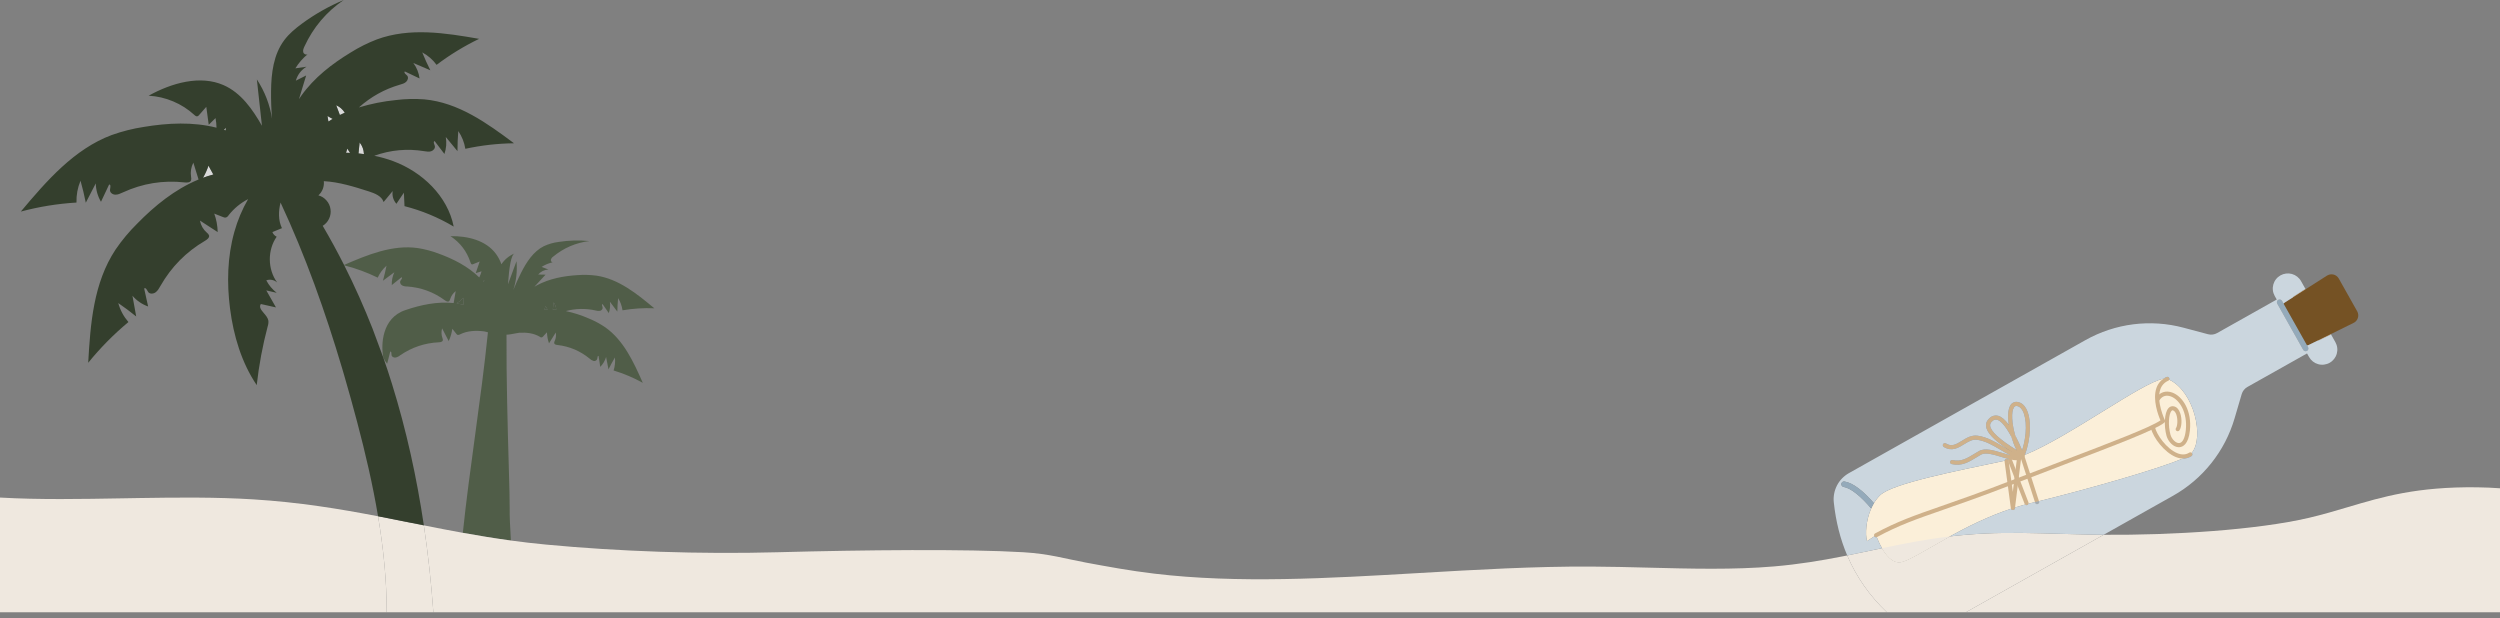 <svg width="360" height="89" viewBox="0 0 360 89" fill="none" xmlns="http://www.w3.org/2000/svg">
<rect x="0" y="0" width="360" height="89" fill="#808080" stroke="none"/>
<path fill-rule="evenodd" clip-rule="evenodd" d="M21.208 43.582C21.217 43.625 21.227 43.669 21.237 43.713L21.237 43.714C21.227 43.67 21.217 43.626 21.208 43.582Z" fill="#D9D9D9"/>
<path fill-rule="evenodd" clip-rule="evenodd" d="M54.961 50.832C54.953 50.791 54.941 50.755 54.932 50.718L54.928 50.738C54.934 50.751 54.939 50.765 54.945 50.779C54.951 50.796 54.956 50.814 54.961 50.832ZM44.293 7.812C44.316 7.793 44.338 7.775 44.361 7.756C44.34 7.779 44.317 7.797 44.293 7.812ZM79.592 37.768C79.611 37.764 79.63 37.76 79.649 37.756C79.629 37.763 79.611 37.767 79.592 37.768Z" fill="#343F2D"/>
<path fill-rule="evenodd" clip-rule="evenodd" d="M69.763 40.379C69.69 40.42 69.612 40.457 69.534 40.493C69.546 40.508 69.558 40.523 69.57 40.537L69.582 40.55C69.588 40.558 69.595 40.566 69.602 40.573C69.613 40.586 69.625 40.599 69.636 40.612L69.763 40.379ZM66.744 43.892C66.74 43.868 66.74 43.847 66.74 43.823L66.731 43.19L66.728 42.888C66.43 43.194 66.103 43.46 65.752 43.692C66.083 43.741 66.413 43.81 66.744 43.892ZM78.555 44.08L78.388 44.61C78.539 44.594 78.694 44.586 78.845 44.578L78.857 44.578C78.747 44.418 78.645 44.251 78.555 44.08ZM79.726 43.541L79.604 44.573C79.771 44.578 79.934 44.586 80.102 44.598C80.077 44.21 79.951 43.859 79.726 43.541Z" fill="#505D48"/>
<path fill-rule="evenodd" clip-rule="evenodd" d="M50.412 22.015C50.269 21.82 50.134 21.611 50.012 21.399L49.828 21.999C50.024 22.003 50.216 22.007 50.412 22.015ZM52.407 22.187C52.382 21.558 52.178 21 51.787 20.51L51.786 20.514L51.786 20.516C51.733 21.044 51.68 21.573 51.623 22.097L51.625 22.097C51.885 22.126 52.147 22.154 52.407 22.187ZM48.939 16.561C49.176 16.446 49.408 16.336 49.649 16.23C49.343 15.745 48.931 15.381 48.408 15.149C48.55 15.518 48.688 15.889 48.826 16.259L48.848 16.317C48.878 16.398 48.909 16.479 48.939 16.561ZM47.291 17.503C47.491 17.368 47.699 17.242 47.907 17.119C47.65 16.993 47.401 16.854 47.16 16.699L47.291 17.503ZM30.677 25.047L30.02 23.855C29.816 24.463 29.555 25.047 29.229 25.602C29.718 25.418 30.216 25.259 30.722 25.128C30.706 25.1 30.689 25.071 30.677 25.047ZM32.495 18.584C32.498 18.519 32.501 18.454 32.505 18.388C32.478 18.425 32.45 18.462 32.423 18.499L32.387 18.547L32.353 18.592L32.332 18.62C32.321 18.636 32.309 18.651 32.297 18.667L32.28 18.69L32.279 18.692L32.268 18.706C32.286 18.713 32.304 18.719 32.322 18.725L32.353 18.735C32.396 18.749 32.44 18.763 32.484 18.78C32.489 18.715 32.492 18.649 32.495 18.584Z" fill="#D9D9D9"/>
<path d="M335.672 48.165L333.924 49.012C333.845 49.052 333.76 49.076 333.672 49.084C333.669 49.084 333.666 49.084 333.663 49.084C333.577 49.09 333.494 49.081 333.411 49.055C333.327 49.029 333.25 48.988 333.181 48.931C333.112 48.874 333.057 48.806 333.015 48.728L330.116 43.573C330.071 43.497 330.042 43.414 330.029 43.326C330.016 43.237 330.021 43.15 330.042 43.064C330.063 42.981 330.098 42.905 330.148 42.836C330.15 42.833 330.151 42.83 330.153 42.828C330.206 42.755 330.27 42.696 330.345 42.65L331.977 41.595L335.672 48.165Z" fill="#CFB18A"/>
<path d="M331.572 49.404L330.181 46.929L328.79 44.455C328.749 44.377 328.723 44.295 328.713 44.208C328.702 44.12 328.709 44.034 328.732 43.949C328.754 43.87 328.789 43.797 328.836 43.729C328.839 43.725 328.842 43.72 328.845 43.716C328.899 43.646 328.962 43.588 329.037 43.543L330.148 42.836L335.068 39.701C335.137 39.656 335.209 39.617 335.284 39.588C335.36 39.557 335.438 39.533 335.519 39.519C335.599 39.504 335.68 39.498 335.762 39.5C335.844 39.502 335.925 39.511 336.004 39.529C336.083 39.547 336.161 39.573 336.235 39.607C336.31 39.641 336.379 39.681 336.446 39.73C336.512 39.778 336.572 39.833 336.628 39.893C336.682 39.954 336.731 40.019 336.772 40.089L339.45 44.851C339.488 44.923 339.519 44.998 339.542 45.077C339.565 45.155 339.58 45.236 339.587 45.316C339.594 45.398 339.592 45.479 339.582 45.56C339.573 45.642 339.554 45.721 339.529 45.799C339.503 45.876 339.47 45.95 339.429 46.021C339.388 46.092 339.34 46.158 339.285 46.219C339.231 46.279 339.171 46.335 339.106 46.384C339.04 46.432 338.97 46.474 338.897 46.508L333.663 49.084L332.481 49.666C332.403 49.706 332.32 49.731 332.233 49.739C332.227 49.74 332.222 49.74 332.217 49.741C332.134 49.747 332.053 49.739 331.974 49.715C331.89 49.691 331.813 49.652 331.743 49.597C331.674 49.544 331.617 49.479 331.572 49.404Z" fill="#755224"/>
<path d="M270.74 71.31C270.393 71.644 270.097 72.033 269.845 72.454C269.699 72.7 269.568 72.957 269.452 73.221C268.7 74.927 268.568 76.907 268.849 77.921L269.905 77.234L270.154 77.073C270.154 77.073 270.189 77.177 270.256 77.352C270.389 77.695 270.647 78.311 271.012 78.939C271.576 79.91 272.394 80.91 273.392 80.976C274.154 81.027 275.783 80.09 278.034 78.794C278.863 78.318 279.776 77.793 280.761 77.25C283.292 75.857 286.301 74.35 289.581 73.26C289.776 73.196 289.972 73.132 290.168 73.071C290.643 72.922 291.124 72.782 291.609 72.654C291.775 72.61 291.942 72.567 292.109 72.525C292.235 72.494 292.362 72.463 292.488 72.434C292.666 72.392 292.848 72.349 293.034 72.304C293.222 72.259 293.415 72.213 293.611 72.165C300.099 70.585 310.722 67.582 314.298 66.033C314.85 65.794 315.234 65.59 315.409 65.431C315.482 65.365 315.55 65.293 315.615 65.215C317.456 63.007 315.961 56.376 312.372 54.678C312.283 54.635 312.192 54.596 312.1 54.56C311.959 54.505 311.766 54.5 311.527 54.541C308.474 55.059 297.929 62.936 291.582 65.501C290.817 65.811 290.112 66.043 289.489 66.175C289.215 66.234 288.937 66.293 288.655 66.352C281.642 67.83 272.491 69.625 270.74 71.31Z" fill="#FBEFD9"/>
<path d="M270.074 77.358C270.015 77.342 269.966 77.311 269.928 77.265C269.92 77.255 269.912 77.245 269.905 77.234C269.88 77.195 269.864 77.153 269.858 77.105C269.852 77.046 269.862 76.989 269.891 76.935C269.918 76.882 269.959 76.841 270.011 76.812C273.177 75.095 275.716 74.21 279.559 72.873C282.063 72.001 285.18 70.917 289.423 69.27C292.072 68.242 294.652 67.258 297.062 66.34C304.045 63.679 309.626 61.552 311.107 60.536C310.795 59.817 309.926 57.535 310.539 55.839C310.661 55.492 310.846 55.184 311.096 54.915C311.228 54.773 311.371 54.648 311.527 54.541C311.667 54.444 311.817 54.36 311.976 54.29C312.052 54.257 312.127 54.254 312.204 54.283C312.28 54.312 312.336 54.363 312.37 54.438C312.404 54.512 312.406 54.587 312.377 54.664C312.375 54.668 312.374 54.673 312.372 54.678C312.343 54.747 312.293 54.798 312.222 54.83C311.958 54.943 311.728 55.106 311.532 55.317C311.336 55.527 311.191 55.769 311.097 56.042C310.461 57.804 311.729 60.475 311.742 60.503C311.771 60.564 311.778 60.627 311.764 60.694C311.749 60.761 311.717 60.815 311.664 60.859C310.44 61.877 304.917 63.981 297.272 66.895C294.866 67.812 292.285 68.796 289.637 69.824C285.385 71.474 282.263 72.56 279.754 73.434C275.939 74.762 273.418 75.639 270.294 77.334C270.282 77.341 270.269 77.347 270.256 77.352C270.197 77.374 270.136 77.376 270.074 77.358Z" fill="#CFB18A"/>
<path d="M313.664 65.933C313.549 65.899 313.436 65.861 313.324 65.816C311.694 65.159 310.057 63.043 309.737 61.661C309.719 61.581 309.731 61.507 309.775 61.438C309.818 61.369 309.879 61.324 309.959 61.306C310.039 61.288 310.114 61.3 310.183 61.343C310.253 61.386 310.296 61.448 310.315 61.527C310.563 62.597 311.978 64.634 313.547 65.265C314.185 65.522 314.763 65.497 315.247 65.181C315.316 65.137 315.389 65.123 315.471 65.139C315.528 65.152 315.576 65.177 315.615 65.215C315.631 65.23 315.645 65.248 315.658 65.267C315.703 65.336 315.717 65.411 315.7 65.491C315.683 65.572 315.64 65.633 315.571 65.679C315.187 65.929 314.757 66.048 314.298 66.033C314.092 66.026 313.88 65.993 313.664 65.933Z" fill="#CFB18A"/>
<path d="M313.414 64.35C312.738 64.161 312.169 63.445 311.975 62.746C311.601 61.394 311.635 59.419 312.282 58.748C312.378 58.642 312.495 58.568 312.632 58.525C312.768 58.484 312.906 58.48 313.046 58.514C313.454 58.605 313.754 58.94 313.943 59.475C314.241 60.318 314.184 61.514 313.821 61.985C313.771 62.049 313.705 62.085 313.625 62.095C313.543 62.106 313.471 62.086 313.406 62.037C313.343 61.986 313.305 61.921 313.294 61.841C313.283 61.761 313.302 61.688 313.35 61.623C313.547 61.369 313.64 60.394 313.384 59.673C313.316 59.482 313.162 59.18 312.908 59.092C312.826 59.069 312.76 59.091 312.71 59.159C312.273 59.612 312.193 61.31 312.547 62.588C312.733 63.262 313.331 63.84 313.808 63.802C314.288 63.764 314.632 63.088 314.754 61.951C315.027 59.404 313.848 57.543 312.602 57.087C311.937 56.843 311.369 57.027 310.982 57.597C310.936 57.666 310.873 57.706 310.792 57.722C310.712 57.737 310.638 57.722 310.57 57.676C310.502 57.63 310.461 57.567 310.445 57.487C310.43 57.407 310.446 57.333 310.491 57.264C311.029 56.47 311.892 56.194 312.805 56.528C314.3 57.077 315.652 59.137 315.344 62.014C315.13 63.996 314.321 64.355 313.857 64.395C313.707 64.406 313.559 64.391 313.414 64.35Z" fill="#CFB18A"/>
<path d="M293.264 72.586C293.258 72.585 293.251 72.583 293.245 72.581C293.153 72.549 293.092 72.486 293.062 72.392L293.034 72.304L290.948 65.84C290.923 65.762 290.929 65.686 290.967 65.614C291.003 65.541 291.062 65.491 291.14 65.467C291.218 65.441 291.293 65.448 291.365 65.485C291.438 65.522 291.488 65.579 291.512 65.657L293.611 72.165L293.626 72.21C293.663 72.322 293.64 72.422 293.558 72.507C293.481 72.587 293.39 72.616 293.285 72.592L293.284 72.592C293.279 72.59 293.274 72.589 293.269 72.588C293.267 72.587 293.265 72.587 293.263 72.586L293.264 72.586Z" fill="#CFB18A"/>
<path d="M291.741 72.728C291.687 72.714 291.644 72.689 291.609 72.654C291.581 72.626 291.559 72.591 291.543 72.55L289.182 66.443C289.167 66.406 289.16 66.368 289.16 66.329C289.161 66.289 289.169 66.25 289.185 66.213C289.186 66.211 289.187 66.208 289.188 66.206C289.204 66.172 289.225 66.142 289.251 66.118C289.255 66.114 289.258 66.111 289.261 66.108C289.288 66.085 289.318 66.067 289.35 66.054C289.388 66.04 289.426 66.033 289.465 66.034C289.506 66.036 289.543 66.045 289.579 66.061C289.616 66.078 289.647 66.1 289.675 66.129C289.701 66.159 289.722 66.192 289.735 66.23L292.097 72.337C292.123 72.403 292.127 72.466 292.109 72.525C292.097 72.567 292.074 72.606 292.04 72.643C291.958 72.733 291.858 72.763 291.741 72.728Z" fill="#CFB18A"/>
<path d="M289.779 73.441C289.722 73.425 289.674 73.394 289.635 73.35C289.612 73.323 289.593 73.293 289.581 73.26C289.573 73.24 289.568 73.218 289.565 73.194L288.656 66.424C288.653 66.399 288.653 66.375 288.655 66.352C288.66 66.299 288.68 66.25 288.715 66.204C288.765 66.139 288.83 66.1 288.912 66.09C288.992 66.079 289.065 66.098 289.131 66.148C289.153 66.165 289.172 66.184 289.188 66.206C289.219 66.245 289.238 66.291 289.245 66.345L289.846 70.83L290.469 65.774C290.479 65.692 290.516 65.627 290.581 65.577C290.645 65.526 290.72 65.506 290.8 65.516C290.84 65.52 290.877 65.531 290.911 65.551C290.945 65.57 290.975 65.595 290.999 65.626C291.024 65.657 291.041 65.692 291.051 65.731C291.062 65.768 291.064 65.808 291.059 65.846L290.168 73.071L290.154 73.191C290.148 73.234 290.134 73.274 290.111 73.311C290.089 73.347 290.059 73.377 290.024 73.402C289.987 73.426 289.948 73.441 289.906 73.448C289.863 73.455 289.82 73.453 289.779 73.441Z" fill="#CFB18A"/>
<path d="M291.125 65.935C291.055 65.916 291.001 65.877 290.961 65.819C290.747 65.51 290.549 65.165 290.367 64.796C290.08 64.212 289.835 63.57 289.643 62.919C289.467 62.325 289.336 61.725 289.256 61.156C289.09 59.975 289.146 58.931 289.492 58.371C289.542 58.282 289.604 58.203 289.678 58.133C289.752 58.064 289.834 58.008 289.926 57.964C290.018 57.92 290.113 57.89 290.215 57.875C290.315 57.861 290.415 57.863 290.515 57.878C291.017 57.948 291.443 58.272 291.749 58.808C292.564 60.235 292.483 63.126 291.582 65.501C291.549 65.589 291.515 65.677 291.479 65.763C291.434 65.871 291.353 65.932 291.236 65.945C291.198 65.948 291.161 65.946 291.125 65.935ZM290.544 58.49C290.507 58.48 290.468 58.471 290.431 58.466C290.342 58.448 290.258 58.46 290.176 58.501C290.096 58.54 290.036 58.602 289.997 58.683C289.6 59.323 289.704 61.008 290.191 62.691C290.423 63.494 290.743 64.297 291.137 64.985C291.154 64.934 291.172 64.882 291.188 64.83C291.868 62.728 291.909 60.283 291.234 59.103C291.044 58.771 290.813 58.566 290.544 58.49Z" fill="#CFB18A"/>
<path d="M291.125 65.935C291.099 65.928 291.076 65.918 291.053 65.906C290.32 65.474 289.673 65.071 289.107 64.692C287.035 63.303 286.056 62.241 285.988 61.339C285.954 60.884 286.149 60.483 286.561 60.146C286.721 60.007 286.903 59.913 287.108 59.864C287.314 59.816 287.519 59.817 287.724 59.871L287.747 59.877C288.227 60.012 288.728 60.435 289.256 61.156C289.559 61.569 289.87 62.08 290.191 62.691C290.513 63.303 290.845 64.016 291.188 64.83C291.284 65.059 291.382 65.295 291.479 65.539C291.526 65.653 291.508 65.757 291.425 65.849C291.342 65.94 291.242 65.969 291.123 65.935L291.125 65.935ZM287.591 60.449C287.585 60.447 287.579 60.445 287.575 60.444C287.461 60.415 287.347 60.415 287.235 60.443C287.121 60.472 287.022 60.527 286.938 60.607C286.592 60.886 286.569 61.133 286.581 61.294C286.64 62.09 287.913 63.266 290.367 64.796C290.44 64.841 290.513 64.887 290.588 64.932C290.247 64.132 289.932 63.468 289.643 62.919C288.708 61.147 288.034 60.573 287.591 60.449Z" fill="#CFB18A"/>
<path d="M281.024 66.826C280.947 66.805 280.888 66.758 280.848 66.689C280.806 66.618 280.797 66.544 280.817 66.466C280.837 66.387 280.882 66.327 280.952 66.286C281.021 66.244 281.095 66.233 281.173 66.252C282.371 66.537 283.258 65.993 284.284 65.365C284.31 65.349 284.336 65.333 284.362 65.317C284.561 65.196 284.764 65.072 284.974 64.953C285.838 64.463 287.127 64.855 288.37 65.233C288.379 65.236 288.387 65.238 288.395 65.24C288.411 65.245 288.427 65.25 288.443 65.255C288.801 65.365 289.159 65.475 289.493 65.553C288.992 65.312 288.506 65.045 288.034 64.752C286.996 64.138 285.923 63.504 284.705 63.328C284.029 63.231 283.445 63.594 282.827 63.978L282.824 63.98C281.998 64.491 281.063 65.069 279.904 64.361C279.834 64.317 279.79 64.256 279.77 64.176C279.751 64.097 279.764 64.022 279.806 63.952C279.849 63.882 279.91 63.838 279.99 63.819C280.069 63.799 280.144 63.812 280.214 63.855C281.017 64.35 281.613 64.033 282.514 63.474C283.163 63.07 283.9 62.613 284.79 62.741C286.127 62.931 287.301 63.628 288.336 64.243C288.601 64.401 288.858 64.553 289.107 64.692C289.852 65.106 290.531 65.4 291.184 65.355C291.312 65.346 291.405 65.398 291.466 65.511C291.526 65.625 291.516 65.731 291.438 65.833C290.995 66.402 290.19 66.343 289.261 66.108C288.927 66.024 288.577 65.917 288.222 65.808C287.142 65.476 285.912 65.101 285.267 65.469C285.036 65.6 284.812 65.737 284.594 65.872C283.503 66.54 282.472 67.171 281.036 66.83L281.024 66.826Z" fill="#CFB18A"/>
<path d="M331.903 50.562C331.798 50.532 331.718 50.469 331.664 50.374L327.92 43.717C327.895 43.671 327.878 43.622 327.873 43.569C327.867 43.518 327.87 43.466 327.884 43.416C327.898 43.365 327.922 43.319 327.954 43.277C327.986 43.236 328.026 43.203 328.072 43.177C328.117 43.151 328.167 43.135 328.218 43.13C328.271 43.123 328.322 43.127 328.373 43.142C328.423 43.156 328.469 43.179 328.51 43.211C328.552 43.244 328.586 43.283 328.611 43.329L328.836 43.729L330.526 46.735L332.217 49.741L332.355 49.986C332.394 50.056 332.41 50.131 332.404 50.211C332.398 50.291 332.371 50.362 332.321 50.425C332.272 50.488 332.209 50.532 332.133 50.557C332.056 50.581 331.98 50.582 331.903 50.561L331.903 50.562Z" fill="#94AABA"/>
<path fill-rule="evenodd" clip-rule="evenodd" d="M89.008 42.933C89.343 43.472 89.551 44.055 89.641 44.684C91.154 44.426 92.68 44.329 94.218 44.39C91.729 42.313 89.073 40.159 85.867 39.69C84.977 39.575 84.084 39.551 83.19 39.616C81.171 39.739 79.122 40.118 77.315 41.085C77.193 41.15 77.074 41.22 76.956 41.289L78.563 39.551L77.499 39.531C77.89 39.09 78.38 38.849 78.967 38.808L77.992 38.433C78.486 38.121 79.022 37.897 79.592 37.768C79.432 37.779 79.297 37.581 79.326 37.409C79.383 37.213 79.494 37.058 79.665 36.948C81.183 35.7 82.917 34.953 84.867 34.712C83.394 34.569 81.921 34.61 80.457 34.835C79.706 34.928 78.988 35.136 78.302 35.455C76.797 36.214 75.814 37.744 75.042 39.27C74.626 40.081 74.255 40.914 73.916 41.766C74.349 40.412 74.504 39.029 74.377 37.613L73.149 40.934C73.324 38.387 73.617 36.7 74.088 36.497C73.306 36.827 72.679 37.349 72.203 38.054C72.015 37.519 71.754 37.021 71.419 36.56C69.963 34.59 67.311 33.962 64.867 34.006C66.27 34.937 67.233 36.201 67.756 37.805C67.792 37.915 67.845 38.045 67.96 38.07C68.025 38.078 68.09 38.066 68.151 38.033L69.078 37.654L68.506 39.331L69.347 39.066C69.261 39.367 69.151 39.665 69.016 39.951C67.364 38.339 65.271 37.279 63.125 36.503C62.166 36.144 61.183 35.883 60.171 35.724C56.528 35.206 52.933 36.683 49.543 38.152L49.571 38.209C51.24 38.633 52.843 39.225 54.39 39.979C54.692 39.318 55.116 38.747 55.659 38.262C55.516 38.992 55.34 39.71 55.145 40.424L56.785 39.204C56.515 39.792 56.393 40.404 56.417 41.052L57.825 39.922C57.964 40 57.847 40.167 57.739 40.32C57.712 40.36 57.684 40.4 57.662 40.436C57.531 40.657 57.674 40.963 57.89 41.093C58.119 41.207 58.364 41.261 58.621 41.252C60.628 41.387 62.44 42.052 64.059 43.243C64.239 43.374 64.484 43.517 64.659 43.378C64.749 43.292 64.802 43.186 64.826 43.068C64.973 42.603 65.238 42.223 65.622 41.925L65.324 43.639C65.316 43.636 65.308 43.636 65.3 43.635L65.295 43.635L65.287 43.635C62.966 43.402 60.616 43.892 58.4 44.647C54.962 45.77 54.835 49.692 55.202 51.513C55.344 51.828 55.528 52.113 55.748 52.378L56.197 50.624C56.355 50.596 56.361 50.787 56.367 50.969C56.369 51.023 56.371 51.075 56.377 51.122C56.405 51.375 56.699 51.522 56.956 51.489C57.209 51.432 57.438 51.322 57.637 51.154C59.318 50.008 61.171 49.384 63.202 49.29C63.423 49.278 63.708 49.233 63.766 49.017C63.782 48.898 63.765 48.78 63.708 48.674C63.549 48.217 63.533 47.752 63.663 47.287C63.818 47.581 63.971 47.877 64.124 48.173L64.13 48.184L64.139 48.2L64.141 48.205C64.298 48.508 64.456 48.812 64.614 49.114C64.879 48.551 65.051 47.96 65.132 47.344C65.226 47.459 65.319 47.576 65.411 47.693L65.413 47.695L65.418 47.701L65.422 47.706L65.424 47.709C65.517 47.825 65.61 47.942 65.703 48.058C65.752 48.135 65.822 48.192 65.903 48.229C66.026 48.245 66.136 48.217 66.238 48.151C67.315 47.613 68.535 47.576 69.702 47.715C69.889 47.748 70.073 47.792 70.261 47.846C69.761 52.794 69.089 57.723 68.417 62.652L68.417 62.653C67.778 67.339 67.139 72.025 66.648 76.728C68.891 77.134 71.184 77.512 73.57 77.836C73.462 75.972 73.372 74.35 73.394 73.153C73.41 72.318 73.347 70.084 73.263 67.107L73.262 67.091L73.262 67.089V67.088C73.115 61.895 72.903 54.446 72.937 48.196C73.312 48.189 73.839 48.086 74.245 48.006C74.489 47.959 74.689 47.919 74.785 47.915C75.805 47.862 76.854 47.964 77.739 48.498C77.805 48.568 77.886 48.6 77.984 48.588C78.082 48.58 78.155 48.531 78.209 48.449L78.759 47.85C78.78 48.396 78.877 48.927 79.057 49.441L80.032 47.886C80.106 48.306 80.053 48.715 79.877 49.102C79.82 49.196 79.796 49.298 79.8 49.404C79.832 49.6 80.073 49.657 80.265 49.677C82.003 49.877 83.553 50.53 84.908 51.644C85.067 51.799 85.254 51.913 85.471 51.978C85.581 52.007 85.691 51.991 85.793 51.934C85.891 51.881 85.96 51.795 86.001 51.685C86.008 51.65 86.013 51.609 86.018 51.568L86.018 51.567C86.038 51.404 86.06 51.224 86.193 51.256L86.438 52.831C86.834 52.423 87.111 51.95 87.278 51.411L87.621 53.186C87.906 52.607 88.221 52.036 88.551 51.477C88.616 52.113 88.551 52.737 88.359 53.349C89.824 53.794 91.224 54.386 92.562 55.128C91.24 52.125 89.796 48.984 87.144 47.123C86.405 46.621 85.622 46.201 84.793 45.863C83.725 45.394 82.619 45.038 81.477 44.794C82.9 44.418 84.328 44.39 85.769 44.708C85.981 44.777 86.197 44.794 86.421 44.757C86.634 44.7 86.829 44.48 86.776 44.259C86.774 44.248 86.771 44.237 86.767 44.225L86.763 44.212C86.756 44.187 86.748 44.161 86.739 44.135C86.689 43.984 86.636 43.822 86.772 43.79L87.666 45.083C87.849 44.549 87.902 44.002 87.821 43.443L88.894 44.871C88.906 44.227 88.947 43.578 89.008 42.933ZM69.636 40.612L69.763 40.379C69.69 40.42 69.612 40.457 69.534 40.493C69.546 40.508 69.558 40.523 69.57 40.537L69.582 40.55L69.602 40.573L69.636 40.612ZM65.752 43.692C66.083 43.741 66.413 43.81 66.744 43.892C66.74 43.868 66.74 43.847 66.74 43.823L66.731 43.19L66.728 42.888C66.43 43.194 66.103 43.46 65.752 43.692ZM78.555 44.08L78.388 44.61C78.539 44.594 78.694 44.586 78.845 44.578L78.857 44.578C78.747 44.418 78.645 44.251 78.555 44.08ZM79.726 43.541L79.604 44.573C79.771 44.578 79.934 44.586 80.102 44.598C80.077 44.21 79.951 43.859 79.726 43.541Z" fill="#505D48"/>
<path d="M111.973 79.524C100.728 79.828 89.047 79.402 78.645 78.422C76.9 78.258 75.213 78.06 73.57 77.836C71.184 77.512 68.891 77.134 66.648 76.728C64.749 76.385 62.887 76.021 61.035 75.652C61.653 79.803 62.102 83.981 62.406 88.167H271.708C269.203 85.778 267.3 83.051 265.998 79.985C265.78 80.029 265.562 80.072 265.343 80.115C262.258 80.723 259.043 81.26 255.439 81.567C249.65 82.059 243.532 81.901 237.39 81.742C234.627 81.671 231.86 81.599 229.115 81.586C220.941 81.547 212.644 82.032 204.422 82.512C191.228 83.282 178.227 84.042 166.24 82.607C162.725 82.191 159.544 81.6 156.358 81.01C153.458 80.472 151.098 79.745 147.392 79.524C139.223 79.035 124.399 79.187 111.973 79.524Z" fill="#EFE8DF"/>
<path d="M17.718 71.758C11.67 71.865 5.663 71.972 0 71.648V88.167H55.684C55.692 83.59 55.214 78.951 54.44 74.344C48.848 73.269 43.081 72.318 36.448 71.908C31.145 71.581 25.615 71.626 20.087 71.717C19.297 71.73 18.507 71.744 17.718 71.758Z" fill="#EFE8DF"/>
<path d="M62.406 88.167C62.102 83.981 61.653 79.803 61.035 75.652C60.426 75.531 59.817 75.409 59.209 75.287L59.208 75.287L59.204 75.286L59.192 75.284L59.184 75.282L59.182 75.281L59.181 75.281C57.604 74.965 56.029 74.65 54.44 74.344C55.214 78.951 55.692 83.59 55.684 88.167H62.406Z" fill="#EFE8DF"/>
<path d="M338.11 73.021C336.311 73.555 334.501 74.093 332.505 74.563C325.019 76.314 312.895 77.081 302.923 77.01L283.084 88.167H360V70.312C358.946 70.232 357.821 70.192 356.692 70.172C348.047 70.067 343.119 71.532 338.11 73.021Z" fill="#EFE8DF"/>
<path d="M296.79 76.876C293.125 76.766 289.447 76.657 285.808 76.829C284.039 76.913 282.366 77.059 280.761 77.25C279.776 77.793 278.863 78.318 278.034 78.794C275.783 80.09 274.154 81.027 273.392 80.976C272.394 80.91 271.576 79.91 271.012 78.939C270.505 79.045 269.999 79.152 269.492 79.259L269.49 79.259C268.333 79.504 267.174 79.749 265.998 79.985C267.3 83.051 269.203 85.778 271.708 88.167H283.084L302.923 77.01C302.426 77.006 301.935 77.001 301.45 76.993C299.902 76.968 298.348 76.922 296.791 76.876L296.79 76.876Z" fill="#EFE8DF"/>
<path d="M287.591 60.449L287.575 60.444C287.461 60.415 287.347 60.415 287.235 60.443C287.121 60.472 287.022 60.527 286.938 60.607C286.592 60.886 286.569 61.133 286.581 61.294C286.64 62.09 287.913 63.266 290.367 64.796C290.08 64.212 289.835 63.57 289.643 62.919C288.708 61.147 288.034 60.573 287.591 60.449Z" fill="#CBD6DE"/>
<path fill-rule="evenodd" clip-rule="evenodd" d="M293.626 72.21L293.611 72.165C293.415 72.213 293.222 72.259 293.034 72.304L293.062 72.392C293.092 72.486 293.153 72.549 293.245 72.581C293.251 72.582 293.257 72.584 293.263 72.586L293.264 72.586L293.269 72.588C293.274 72.589 293.279 72.59 293.284 72.592L293.285 72.592C293.39 72.616 293.481 72.587 293.558 72.507C293.64 72.422 293.663 72.322 293.626 72.21Z" fill="#CBD6DE"/>
<path fill-rule="evenodd" clip-rule="evenodd" d="M293.626 72.21L293.611 72.165C293.415 72.213 293.222 72.259 293.034 72.304L293.062 72.392C293.092 72.486 293.153 72.549 293.245 72.581C293.251 72.582 293.257 72.584 293.263 72.586L293.264 72.586L293.269 72.588C293.274 72.589 293.279 72.59 293.284 72.592L293.285 72.592C293.39 72.616 293.481 72.587 293.558 72.507C293.64 72.422 293.663 72.322 293.626 72.21Z" fill="black" fill-opacity="0.2"/>
<path d="M335.672 48.165L333.924 49.012C333.845 49.052 333.76 49.076 333.672 49.084L333.663 49.084L332.481 49.666C332.403 49.706 332.32 49.731 332.233 49.739L332.217 49.741L332.355 49.986C332.394 50.056 332.41 50.131 332.404 50.211C332.398 50.291 332.371 50.362 332.321 50.425C332.272 50.488 332.209 50.532 332.133 50.557C332.056 50.581 331.98 50.582 331.903 50.561L331.903 50.562C331.798 50.532 331.718 50.469 331.664 50.374L327.92 43.717C327.895 43.671 327.878 43.622 327.873 43.569C327.867 43.518 327.87 43.466 327.884 43.416C327.898 43.365 327.922 43.319 327.954 43.277C327.986 43.236 328.026 43.203 328.072 43.177C328.117 43.151 328.167 43.135 328.218 43.13C328.271 43.123 328.322 43.127 328.373 43.142C328.423 43.156 328.469 43.179 328.51 43.211C328.552 43.244 328.586 43.283 328.611 43.329L328.836 43.729L328.845 43.716C328.899 43.646 328.962 43.588 329.037 43.543L330.148 42.836L330.153 42.828C330.206 42.755 330.27 42.696 330.345 42.65L331.977 41.595L331.352 40.483C331.282 40.358 331.2 40.242 331.107 40.133C331.014 40.025 330.911 39.926 330.799 39.839C330.687 39.75 330.566 39.674 330.439 39.608C330.311 39.544 330.179 39.492 330.042 39.453C329.904 39.415 329.764 39.391 329.622 39.379C329.479 39.369 329.338 39.372 329.195 39.389C329.053 39.406 328.915 39.437 328.78 39.481C328.642 39.526 328.513 39.583 328.388 39.652C328.264 39.723 328.148 39.804 328.039 39.897C327.93 39.989 327.831 40.093 327.744 40.205C327.655 40.317 327.579 40.438 327.514 40.565C327.449 40.693 327.398 40.825 327.36 40.962C327.322 41.1 327.296 41.239 327.285 41.382C327.275 41.525 327.277 41.667 327.295 41.809C327.311 41.951 327.342 42.09 327.387 42.226C327.431 42.361 327.488 42.492 327.558 42.616L327.85 43.133L319.263 47.962C319.064 48.074 318.85 48.144 318.624 48.174C318.397 48.202 318.172 48.187 317.951 48.128L314.424 47.188C313.245 46.874 312.047 46.676 310.83 46.594C309.613 46.512 308.401 46.549 307.191 46.701C305.98 46.855 304.796 47.122 303.639 47.505C302.481 47.887 301.37 48.378 300.307 48.975L266.233 68.137C265.868 68.344 265.539 68.599 265.247 68.9C264.956 69.203 264.714 69.541 264.521 69.915C264.33 70.289 264.195 70.681 264.118 71.094C264.039 71.507 264.022 71.923 264.067 72.341C264.357 75.088 265.001 77.636 265.998 79.985C267.174 79.749 268.333 79.504 269.49 79.259L269.492 79.259C269.999 79.152 270.505 79.045 271.012 78.939C270.647 78.311 270.389 77.695 270.256 77.352C270.197 77.374 270.136 77.376 270.074 77.358C270.015 77.342 269.966 77.311 269.928 77.265C269.92 77.255 269.912 77.245 269.905 77.234L268.849 77.921C268.568 76.907 268.7 74.927 269.452 73.221C267.94 71.44 266.52 70.291 265.477 70.114C265.426 70.106 265.377 70.088 265.333 70.061C265.289 70.032 265.251 69.998 265.22 69.954C265.189 69.912 265.167 69.865 265.155 69.814C265.143 69.764 265.142 69.712 265.15 69.66C265.158 69.609 265.177 69.56 265.204 69.516C265.232 69.471 265.267 69.434 265.309 69.403C265.352 69.371 265.398 69.351 265.449 69.338C265.501 69.326 265.552 69.324 265.604 69.333C266.865 69.534 268.357 70.742 269.845 72.454C270.097 72.033 270.393 71.644 270.74 71.31C272.491 69.625 281.642 67.83 288.655 66.352C288.66 66.299 288.68 66.25 288.715 66.204C288.765 66.139 288.83 66.1 288.912 66.09C288.992 66.079 289.065 66.098 289.131 66.148C289.153 66.165 289.172 66.184 289.188 66.206C289.204 66.172 289.225 66.142 289.251 66.118C289.255 66.114 289.258 66.111 289.261 66.108C288.927 66.024 288.577 65.917 288.222 65.808C287.142 65.476 285.912 65.101 285.267 65.469C285.036 65.6 284.812 65.737 284.594 65.872C283.503 66.54 282.472 67.171 281.036 66.83L281.024 66.826C280.947 66.805 280.888 66.758 280.848 66.689C280.806 66.618 280.797 66.544 280.817 66.466C280.837 66.387 280.882 66.327 280.952 66.286C281.021 66.244 281.095 66.233 281.173 66.252C282.371 66.537 283.258 65.993 284.284 65.365L284.362 65.317C284.561 65.196 284.764 65.072 284.974 64.953C285.838 64.463 287.127 64.855 288.37 65.233L288.395 65.24L288.443 65.255C288.801 65.365 289.159 65.475 289.493 65.553C288.992 65.312 288.506 65.045 288.034 64.752C286.996 64.138 285.923 63.504 284.705 63.328C284.029 63.231 283.445 63.594 282.827 63.978L282.824 63.98C281.998 64.491 281.063 65.069 279.904 64.361C279.834 64.317 279.79 64.256 279.77 64.176C279.751 64.097 279.764 64.022 279.806 63.952C279.849 63.882 279.91 63.838 279.99 63.819C280.069 63.799 280.144 63.812 280.214 63.855C281.017 64.35 281.613 64.033 282.514 63.474C283.163 63.07 283.9 62.613 284.79 62.741C286.127 62.931 287.301 63.628 288.336 64.243C288.601 64.401 288.858 64.553 289.107 64.692C287.035 63.303 286.056 62.241 285.988 61.339C285.954 60.884 286.149 60.483 286.561 60.146C286.721 60.007 286.903 59.913 287.108 59.864C287.314 59.816 287.519 59.817 287.724 59.871L287.747 59.877C288.227 60.012 288.728 60.435 289.256 61.156C289.09 59.975 289.146 58.931 289.492 58.371C289.542 58.282 289.604 58.203 289.678 58.133C289.752 58.064 289.834 58.008 289.926 57.964C290.018 57.92 290.113 57.89 290.215 57.875C290.315 57.861 290.415 57.863 290.515 57.878C291.017 57.948 291.443 58.272 291.749 58.808C292.564 60.235 292.483 63.126 291.582 65.501C297.929 62.936 308.474 55.059 311.527 54.541C311.667 54.444 311.817 54.36 311.976 54.29C312.052 54.257 312.127 54.254 312.204 54.283C312.28 54.312 312.336 54.363 312.37 54.438C312.404 54.512 312.406 54.587 312.377 54.664C312.375 54.668 312.374 54.673 312.372 54.678C315.961 56.376 317.456 63.007 315.615 65.215C315.631 65.23 315.645 65.248 315.658 65.267C315.703 65.336 315.717 65.411 315.7 65.491C315.683 65.572 315.64 65.633 315.571 65.679C315.187 65.929 314.757 66.048 314.298 66.033C310.722 67.582 300.099 70.585 293.611 72.165L293.626 72.21C293.663 72.322 293.64 72.422 293.558 72.507C293.481 72.587 293.39 72.616 293.285 72.592L293.284 72.592C293.279 72.59 293.274 72.589 293.269 72.588L293.264 72.586L293.263 72.586C293.257 72.584 293.251 72.582 293.245 72.581C293.153 72.549 293.092 72.486 293.062 72.392L293.034 72.304C292.848 72.349 292.666 72.392 292.488 72.434C292.362 72.463 292.235 72.494 292.109 72.525C292.097 72.567 292.074 72.606 292.04 72.643C291.958 72.733 291.858 72.763 291.741 72.728C291.687 72.714 291.644 72.689 291.609 72.654C291.124 72.782 290.643 72.922 290.168 73.071L290.154 73.191C290.148 73.234 290.134 73.274 290.111 73.311C290.089 73.347 290.059 73.377 290.024 73.402C289.987 73.426 289.948 73.441 289.906 73.448C289.863 73.455 289.82 73.453 289.779 73.441C289.722 73.425 289.674 73.394 289.635 73.35C289.612 73.323 289.593 73.293 289.581 73.26C286.301 74.35 283.292 75.857 280.761 77.25C282.366 77.059 284.039 76.913 285.808 76.829C289.447 76.657 293.125 76.766 296.79 76.876L296.791 76.876C298.348 76.922 299.902 76.968 301.45 76.993C301.935 77.001 302.426 77.006 302.923 77.01L312.913 71.392C313.976 70.794 314.972 70.1 315.9 69.31C316.829 68.519 317.673 67.647 318.432 66.692C319.191 65.738 319.852 64.72 320.414 63.638C320.976 62.555 321.43 61.429 321.774 60.258L322.804 56.756C322.868 56.536 322.972 56.337 323.115 56.158C323.257 55.979 323.428 55.834 323.628 55.722L332.213 50.894L332.504 51.411C332.573 51.535 332.655 51.651 332.748 51.761C332.841 51.869 332.944 51.968 333.056 52.056C333.168 52.144 333.289 52.221 333.416 52.285C333.544 52.35 333.676 52.402 333.813 52.44C333.951 52.479 334.091 52.504 334.233 52.514C334.376 52.525 334.518 52.523 334.66 52.505C334.802 52.488 334.941 52.457 335.077 52.413C335.212 52.369 335.343 52.312 335.467 52.241C335.593 52.172 335.709 52.09 335.817 51.997C335.925 51.904 336.024 51.801 336.112 51.689C336.2 51.576 336.277 51.456 336.342 51.329C336.406 51.201 336.458 51.069 336.496 50.931C336.535 50.794 336.559 50.654 336.57 50.511C336.582 50.369 336.578 50.226 336.562 50.085C336.544 49.943 336.514 49.803 336.469 49.668C336.424 49.532 336.367 49.402 336.298 49.278L335.672 48.165Z" fill="#CBD6DE"/>
<path d="M290.544 58.49C290.507 58.48 290.468 58.471 290.431 58.466C290.342 58.448 290.258 58.46 290.176 58.501C290.096 58.54 290.036 58.602 289.997 58.683C289.6 59.323 289.704 61.008 290.191 62.691C290.513 63.303 290.845 64.016 291.188 64.83C291.868 62.728 291.909 60.283 291.234 59.103C291.044 58.771 290.813 58.566 290.544 58.49Z" fill="#CBD6DE"/>
<path d="M265.333 70.061C265.377 70.088 265.426 70.106 265.477 70.114C266.52 70.291 267.94 71.44 269.452 73.221C269.568 72.957 269.699 72.7 269.845 72.454C268.357 70.742 266.865 69.534 265.604 69.333C265.552 69.324 265.501 69.326 265.449 69.338C265.398 69.351 265.352 69.371 265.309 69.403C265.267 69.434 265.232 69.471 265.204 69.516C265.177 69.56 265.158 69.609 265.15 69.66C265.142 69.712 265.143 69.764 265.155 69.814C265.167 69.865 265.189 69.912 265.22 69.954C265.251 69.998 265.289 70.032 265.333 70.061Z" fill="#94AABA"/>
<path fill-rule="evenodd" clip-rule="evenodd" d="M273.392 80.976C272.394 80.91 271.576 79.91 271.012 78.939C274.135 78.285 277.289 77.663 280.761 77.25C279.776 77.793 278.863 78.318 278.034 78.794C275.783 80.09 274.154 81.027 273.392 80.976Z" fill="#EFE8DF"/>
<path fill-rule="evenodd" clip-rule="evenodd" d="M49.543 38.152C48.576 36.242 47.556 34.365 46.471 32.521C46.879 32.268 47.185 31.926 47.389 31.489C47.593 31.056 47.658 30.6 47.593 30.122C47.527 29.649 47.336 29.229 47.017 28.87C46.703 28.507 46.316 28.262 45.85 28.131C46.136 27.874 46.348 27.564 46.487 27.205C46.621 26.842 46.67 26.471 46.63 26.087C48.849 26.21 51.011 26.891 53.117 27.564C53.978 27.841 54.957 28.225 55.238 29.09L56.544 27.511C56.446 28.205 56.626 28.821 57.083 29.347L58.16 27.744L58.249 29.686C60.75 30.326 63.113 31.309 65.332 32.627C64.463 28.237 60.807 24.761 56.626 23.207C55.736 22.876 54.826 22.619 53.896 22.431C56.234 21.591 58.629 21.371 61.081 21.767L61.157 21.779C61.464 21.829 61.779 21.881 62.084 21.783C62.411 21.681 62.701 21.338 62.615 21.02C62.6 20.964 62.577 20.903 62.555 20.84C62.474 20.618 62.387 20.38 62.59 20.322L63.998 22.17C64.267 21.371 64.333 20.559 64.194 19.727L65.034 20.744L65.573 21.398L65.875 21.762C65.875 20.8 65.916 19.837 65.993 18.874C66.519 19.649 66.858 20.502 67.009 21.428C69.318 20.926 71.656 20.661 74.018 20.632C70.147 17.74 66.013 14.753 61.089 14.308C59.718 14.206 58.351 14.239 56.989 14.41C55.181 14.59 53.415 14.945 51.681 15.471C53.39 13.941 55.344 12.852 57.544 12.207L57.592 12.193C57.908 12.104 58.233 12.012 58.478 11.791C58.735 11.559 58.853 11.13 58.633 10.889C58.595 10.848 58.548 10.806 58.5 10.762C58.325 10.601 58.136 10.428 58.302 10.29L60.416 11.297C60.31 10.477 60.012 9.735 59.518 9.07L61.97 10.122C61.546 9.282 61.158 8.421 60.803 7.544C61.628 7.989 62.313 8.584 62.868 9.339C64.785 7.887 66.829 6.642 68.992 5.594C64.141 4.745 59.004 3.929 54.259 5.679C52.954 6.181 51.705 6.805 50.518 7.548C47.809 9.188 45.242 11.179 43.407 13.754C43.284 13.925 43.166 14.096 43.052 14.276C43.191 13.817 43.331 13.358 43.47 12.899L43.471 12.894L43.493 12.822L43.501 12.794C43.697 12.15 43.892 11.507 44.088 10.865L42.599 11.616C42.856 10.751 43.366 10.078 44.133 9.608L42.533 9.841C43.012 9.066 43.597 8.391 44.293 7.812C44.08 7.942 43.756 7.789 43.676 7.544C43.59 7.27 43.709 6.969 43.835 6.699C45.108 3.945 46.993 1.71 49.49 0C47.36 0.898 45.357 2.028 43.488 3.399C42.55 4.088 41.636 4.843 40.938 5.777C39.376 7.858 39.061 10.555 39.033 13.084C39.017 14.427 39.066 15.765 39.176 17.095C38.853 15.051 38.123 13.166 36.989 11.44C37.111 12.552 37.232 13.662 37.354 14.772L37.354 14.773L37.365 14.874L37.366 14.885L37.367 14.897L37.369 14.909C37.485 15.975 37.602 17.04 37.719 18.107C36.361 15.736 34.712 13.362 32.187 12.256C28.837 10.787 24.745 11.926 21.403 13.782C22.627 13.851 23.802 14.121 24.933 14.598C26.063 15.071 27.079 15.724 27.984 16.548C28.111 16.667 28.266 16.797 28.441 16.744C28.539 16.703 28.617 16.642 28.678 16.556C29.021 16.165 29.363 15.773 29.706 15.386L30.057 17.964L31.036 17.005C31.122 17.462 31.171 17.923 31.179 18.388C27.805 17.527 24.194 17.695 20.702 18.278C19.127 18.519 17.593 18.907 16.091 19.441C10.677 21.465 6.699 26.059 2.999 30.465C5.626 29.763 8.295 29.331 11.012 29.168C10.983 28.078 11.175 27.03 11.595 26.026C11.889 27.066 12.142 28.123 12.354 29.188C12.592 28.725 12.832 28.263 13.072 27.8L13.072 27.799L13.073 27.797C13.312 27.335 13.552 26.872 13.79 26.41C13.815 27.356 14.063 28.237 14.541 29.057C14.736 28.644 14.931 28.231 15.125 27.817L15.127 27.815L15.127 27.813L15.128 27.812L15.129 27.811C15.323 27.398 15.517 26.985 15.712 26.573C15.955 26.57 15.91 26.863 15.867 27.137C15.855 27.212 15.844 27.286 15.838 27.352C15.81 27.731 16.21 28.021 16.597 28.033C16.966 28.045 17.316 27.883 17.652 27.728L17.715 27.699C20.538 26.405 23.492 25.928 26.577 26.267C26.915 26.303 27.352 26.303 27.503 26.002C27.56 25.826 27.564 25.651 27.515 25.475C27.405 24.757 27.511 24.072 27.842 23.423L28.592 25.846C28.582 25.851 28.573 25.855 28.564 25.859L28.549 25.865L28.535 25.871C25.173 27.274 22.268 29.629 19.727 32.232C18.584 33.362 17.56 34.594 16.65 35.92C13.447 40.755 13.019 46.65 12.701 52.24C14.443 50.094 16.373 48.139 18.494 46.373C17.801 45.573 17.311 44.663 17.03 43.643C17.915 44.251 18.776 44.892 19.612 45.569L19.433 44.581L19.343 44.08L19.341 44.068C19.252 43.575 19.163 43.082 19.074 42.59C19.69 43.3 20.445 43.815 21.33 44.133L21.24 43.726L21.238 43.719L21.237 43.716L21.237 43.714L21.237 43.713L21.208 43.582L21.117 43.171C20.996 42.628 20.877 42.086 20.759 41.542C20.956 41.392 21.099 41.64 21.232 41.871C21.269 41.936 21.305 41.999 21.342 42.052C21.554 42.358 22.064 42.334 22.391 42.105C22.706 41.884 22.899 41.538 23.085 41.206L23.105 41.171C24.667 38.437 26.801 36.271 29.514 34.679C29.816 34.504 30.171 34.239 30.11 33.917C30.049 33.745 29.943 33.615 29.796 33.513C29.261 33.044 28.927 32.46 28.788 31.762L31.346 33.419C31.326 32.505 31.163 31.616 30.852 30.759L32.13 31.261C32.252 31.322 32.383 31.346 32.521 31.326C32.701 31.261 32.835 31.146 32.929 30.983C33.696 30.012 34.631 29.241 35.728 28.67C34.875 30.151 34.214 31.718 33.753 33.37C32.737 36.956 32.652 40.763 33.129 44.459C33.631 48.347 34.777 52.211 36.968 55.459C37.287 52.595 37.813 49.767 38.551 46.981C38.641 46.715 38.674 46.442 38.645 46.165C38.577 45.779 38.284 45.434 38.006 45.105C37.621 44.651 37.264 44.23 37.56 43.778L39.739 44.267L38.347 41.819L39.845 42.166C39.216 41.677 38.719 41.077 38.347 40.371C38.617 40.273 38.894 40.253 39.172 40.31C39.453 40.363 39.702 40.489 39.914 40.681C38.527 38.788 38.498 36.01 39.841 34.088C39.547 33.945 39.343 33.725 39.225 33.419L40.599 32.856C40.053 31.726 40.09 30.392 40.4 29.168C43.986 36.846 46.85 44.896 49.273 53.06L49.559 54.035C50.216 56.283 50.84 58.535 51.436 60.791C52.606 65.212 53.669 69.762 54.44 74.344C56.029 74.65 57.604 74.965 59.181 75.281L59.182 75.281L59.184 75.282L59.192 75.284L59.204 75.286L59.208 75.287L59.209 75.287C59.817 75.409 60.426 75.531 61.035 75.652C60.013 68.778 58.526 61.978 56.462 55.336C56.067 54.055 55.646 52.782 55.202 51.513L53.639 47.303C52.419 44.21 51.069 41.171 49.571 38.209L49.543 38.152ZM50.412 22.015C50.269 21.82 50.134 21.611 50.012 21.399L49.828 21.999C50.024 22.003 50.216 22.007 50.412 22.015ZM52.407 22.187C52.382 21.558 52.178 21 51.787 20.51L51.786 20.514L51.786 20.516C51.733 21.044 51.68 21.573 51.623 22.097L51.625 22.097C51.885 22.126 52.147 22.154 52.407 22.187ZM48.939 16.561C49.176 16.446 49.408 16.336 49.649 16.23C49.343 15.745 48.931 15.381 48.408 15.149C48.55 15.518 48.688 15.889 48.826 16.259L48.848 16.317L48.939 16.561ZM47.291 17.503C47.491 17.368 47.699 17.242 47.907 17.119C47.65 16.993 47.401 16.854 47.16 16.699L47.291 17.503ZM30.677 25.047L30.02 23.855C29.816 24.463 29.555 25.047 29.229 25.602C29.718 25.418 30.216 25.259 30.722 25.128C30.706 25.1 30.689 25.071 30.677 25.047ZM32.495 18.584C32.498 18.519 32.501 18.454 32.505 18.388C32.478 18.425 32.45 18.462 32.423 18.499L32.387 18.547L32.353 18.592L32.332 18.62L32.297 18.667L32.28 18.69L32.279 18.692L32.268 18.706C32.286 18.713 32.304 18.719 32.322 18.725L32.353 18.735C32.396 18.749 32.44 18.763 32.484 18.78C32.489 18.715 32.492 18.649 32.495 18.584Z" fill="#343F2D"/>
</svg>
